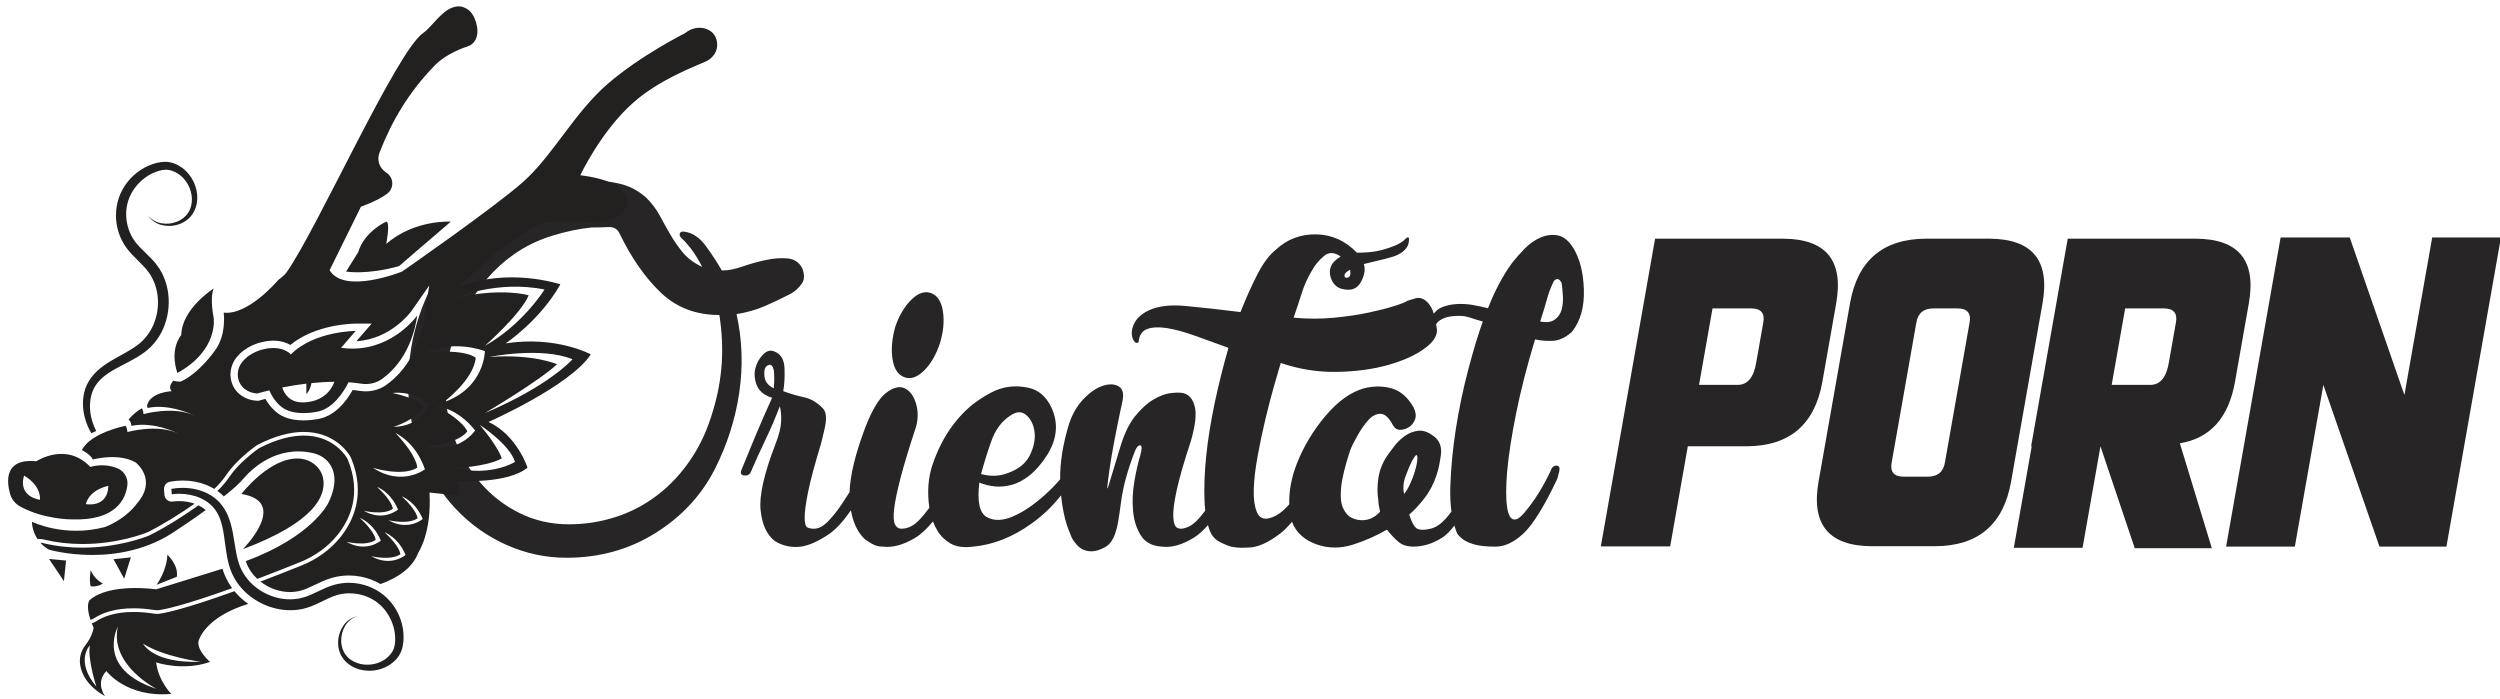 <?xml version="1.0" encoding="utf-8"?>
<!-- Generator: Adobe Illustrator 17.0.1, SVG Export Plug-In . SVG Version: 6.00 Build 0)  -->
<!DOCTYPE svg PUBLIC "-//W3C//DTD SVG 1.1//EN" "http://www.w3.org/Graphics/SVG/1.1/DTD/svg11.dtd">
<svg version="1.1" id="Layer_1" xmlns="http://www.w3.org/2000/svg" xmlns:xlink="http://www.w3.org/1999/xlink" x="0px" y="0px"
	 width="254px" height="71px" viewBox="0 0 254 71" enable-background="new 0 0 254 71" xml:space="preserve">
<g id="Oriental">
	<g>
		<path fill-rule="evenodd" clip-rule="evenodd" fill="#272525" d="M74.833,31.917c1.056-0.174,2.02-0.449,2.892-0.828
			c0.872-0.377,1.755-0.798,2.654-1.264c0.475-0.29,0.844-0.639,1.109-1.046c0.264-0.406,0.264-0.929,0-1.569
			c-0.317-0.58-0.82-0.9-1.505-0.959c-0.687-0.057-1.426,0-2.219,0.174c-0.792,0.174-1.572,0.392-2.337,0.654
			c-0.766,0.261-1.387,0.392-1.862,0.392h-0.238c-0.423-0.754-0.951-1.569-1.585-2.44c-0.634-0.872-1.347-1.365-2.139-1.482
			c-0.265-0.057-0.436-0.014-0.515,0.131c-0.079,0.146-0.04,0.305,0.119,0.479c0.264,0.233,0.581,0.581,0.951,1.046
			c0.369,0.466,0.765,1.104,1.188,1.917c-0.846-0.406-1.505-0.9-1.981-1.482c-0.475-0.58-0.899-1.19-1.268-1.83
			c-0.37-0.639-0.727-1.277-1.07-1.917c-0.344-0.639-0.806-1.249-1.387-1.83c-0.74-0.639-1.519-1.074-2.337-1.307
			c-0.82-0.232-1.598-0.349-2.337-0.349c-2.589,0-5.229,0.596-7.923,1.787c-2.694,1.192-5.045,3.094-7.052,5.709
			c-1.426,1.686-2.535,3.675-3.328,5.97c-0.792,2.296-1.188,4.693-1.188,7.19c0,2.557,0.436,4.911,1.307,7.059
			c0.872,2.15,2.046,4.009,3.526,5.578c1.478,1.569,3.195,2.789,5.15,3.66c1.953,0.872,3.988,1.307,6.101,1.307
			c3.328,0,6.325-0.828,8.993-2.484c2.667-1.656,4.687-3.82,6.061-6.493c1.268-2.497,2.1-5.099,2.496-7.8
			C75.506,37.19,75.413,34.532,74.833,31.917z M73.327,36.928c-0.107,1.599-0.396,3.181-0.872,4.75
			c-0.529,1.86-1.281,3.516-2.258,4.968c-0.978,1.453-2.113,2.673-3.407,3.66c-1.295,0.989-2.707,1.729-4.239,2.222
			c-1.533,0.494-3.117,0.741-4.754,0.741c-1.796,0-3.46-0.377-4.992-1.133c-1.533-0.754-2.852-1.772-3.962-3.05
			c-1.109-1.277-1.981-2.745-2.615-4.401c-0.634-1.656-0.951-3.384-0.951-5.186c0-2.789,0.66-5.417,1.981-7.887
			c1.32-2.469,2.984-4.401,4.992-5.796c1.161-0.813,2.456-1.438,3.882-1.874c1.426-0.436,2.746-0.711,3.962-0.828
			c0.581,0,1.149-0.014,1.703-0.044c0.555-0.029,0.937,0.189,1.149,0.654c1.214,2.499,2.615,4.503,4.199,6.014
			c1.585,1.512,3.565,2.266,5.942,2.266C73.353,33.69,73.433,35.331,73.327,36.928z M91.846,38.31
			c0.638,0.256,1.305,0.048,2.001-0.622c0.696-0.67,1.247-1.61,1.653-2.823c0.348-1.148,0.449-2.216,0.305-3.206
			c-0.145-0.988-0.537-1.61-1.174-1.866c-0.639-0.254-1.305-0.048-2.001,0.622c-0.696,0.67-1.248,1.579-1.653,2.727
			c-0.348,1.213-0.45,2.313-0.305,3.302C90.815,37.433,91.207,38.055,91.846,38.31z M154.048,41.946
			c0.464-2.297,1.101-4.785,1.914-7.465c0.579,0.129,1.188,0.176,1.827,0.144c0.638-0.031,1.275-0.335,1.914-0.909
			c0.87-1.084,1.275-2.52,1.218-4.306c-0.058-1.785-0.435-3.221-1.131-4.307c-0.465-0.701-0.987-1.101-1.566-1.196
			c-0.58-0.096-1.161-0.015-1.74,0.239c-0.58,0.256-1.117,0.638-1.609,1.148c-0.493,0.511-0.914,0.99-1.261,1.435
			c-0.465,0.638-0.9,1.34-1.305,2.105c-0.406,0.766-0.783,1.596-1.131,2.488c-0.465-0.127-0.971-0.239-1.523-0.335
			c-0.551-0.096-1.101-0.127-1.653-0.096c-0.551,0.033-1.058,0.144-1.523,0.335c-0.326,0.135-0.592,0.353-0.804,0.646
			c-0.072-0.231-0.15-0.438-0.239-0.598c-0.232-0.414-0.493-0.701-0.783-0.861c-0.291-0.159-0.58-0.191-0.87-0.096
			c-0.291,0.096-0.552,0.176-0.783,0.239c-0.174,0.129-0.609,0.304-1.305,0.526c-0.696,0.224-1.566,0.447-2.61,0.67
			c-1.044,0.224-2.219,0.399-3.523,0.526c-1.305,0.129-2.683,0.129-4.133,0c0.29-0.828,0.565-1.658,0.826-2.488
			c0.261-0.828,0.623-1.627,1.088-2.392c0.29-0.51,0.681-0.972,1.174-1.388c0.492-0.414,1.058-0.398,1.696,0.048
			c-0.406,0.256-0.696,0.511-0.87,0.766c-0.291,0.511-0.305,1.053-0.043,1.627c0.261,0.574,0.71,0.894,1.348,0.957
			c0.753,0.129,1.305-0.144,1.653-0.813c0.348-0.67,0.435-1.259,0.261-1.77c0.812-0.191,1.536-0.366,2.175-0.526
			c0.638-0.159,1.073-0.302,1.305-0.431c0.638-0.319,1-0.733,1.088-1.244c0.087-0.51-0.015-0.637-0.305-0.383
			c-0.232,0.256-0.565,0.479-1,0.67s-0.9,0.351-1.392,0.479c-0.493,0.129-0.972,0.208-1.436,0.239
			c-0.465,0.033-0.841,0.048-1.131,0.048c-1.161-1.211-2.538-1.833-4.132-1.866c-1.596-0.031-2.973,0.495-4.133,1.579
			c-0.639,0.511-1.248,1.325-1.827,2.44c-0.58,1.117-1.161,2.409-1.74,3.876c-2.03-0.254-3.9-0.462-5.612-0.622
			c-1.71-0.159-3.059,0.048-4.046,0.622c-0.522,0.32-0.884,0.67-1.087,1.053c-0.203,0.383-0.305,0.734-0.305,1.053
			c0,0.32,0.073,0.591,0.218,0.813c0.145,0.224,0.304,0.272,0.478,0.144c0.058-0.701,0.348-1.148,0.87-1.34
			c0.522-0.191,1.189-0.223,2.001-0.096c0.813,0.129,1.755,0.383,2.828,0.766c1.074,0.383,2.218,0.799,3.436,1.244
			c-0.522,1.787-0.986,3.637-1.392,5.551c-0.405,1.914-0.696,3.717-0.87,5.407c-0.174,1.691-0.231,3.222-0.174,4.594
			c0.015,0.349,0.039,0.677,0.073,0.987c-0.182,0.235-0.365,0.471-0.551,0.688c-0.493,0.574-0.972,0.926-1.435,1.053
			c-0.348,0.129-0.639,0.129-0.87,0c-0.232-0.127-0.363-0.493-0.391-1.101c-0.03-0.606,0.087-1.515,0.348-2.727
			c0.261-1.211,0.74-2.871,1.435-4.976c0.464-1.594,0.594-2.775,0.392-3.541c-0.204-0.766-0.595-1.211-1.174-1.34
			c-0.291-0.063-0.711-0.063-1.261,0c-0.552,0.064-1.146,0.287-1.784,0.67c-0.639,0.383-1.262,0.957-1.871,1.723
			c-0.609,0.766-1.117,1.851-1.522,3.254l-1.131,3.732c-0.117,0.383-0.16,0.416-0.13,0.096c0.029-0.318,0.101-0.893,0.218-1.723
			c0.116-0.828,0.29-1.85,0.522-3.062c0.231-1.211,0.492-2.488,0.783-3.828c0.174-0.766,0.057-1.276-0.348-1.531
			c-0.406-0.254-0.928-0.287-1.566-0.096c-0.639,0.191-1.291,0.622-1.958,1.292c-0.666,0.67-1.174,1.516-1.522,2.536
			c-0.646,2.081-0.942,3.974-0.927,5.701c-0.427,0.503-0.95,1.04-1.595,1.62c-1.102,0.99-2.175,1.708-3.219,2.153
			c-1.044,0.447-1.929,0.464-2.654,0.048c-0.726-0.414-0.972-1.579-0.74-3.493c0.464,0.191,0.971,0.32,1.523,0.383
			c0.551,0.064,1.131,0.016,1.74-0.144c0.609-0.159,1.218-0.479,1.827-0.957c0.609-0.479,1.203-1.163,1.783-2.058
			c1.044-1.658,1.188-3.285,0.435-4.881c-0.522-1.084-1.276-1.738-2.262-1.962c-0.987-0.223-1.914-0.206-2.784,0.048
			c-0.696,0.191-1.523,0.622-2.479,1.292c-0.957,0.67-1.827,1.548-2.61,2.632c-0.783,1.086-1.421,2.345-1.914,3.78
			c-0.462,1.348-0.567,2.828-0.339,4.429c-0.333,0.447-0.679,0.876-1.052,1.265c-0.552,0.574-1.146,0.861-1.784,0.861
			c-0.291,0-0.508-0.144-0.653-0.431c-0.145-0.287-0.174-0.813-0.087-1.579c0.087-0.766,0.305-1.818,0.652-3.158
			c0.348-1.34,0.87-3.062,1.566-5.168c0.231-0.828,0.231-1.627,0-2.392c-0.232-0.766-0.609-1.276-1.131-1.531
			c-0.522-0.254-1.146-0.111-1.871,0.431c-0.726,0.543-1.435,1.708-2.131,3.493c-1.023,2.702-1.56,4.906-1.613,6.614
			c-0.251,0.403-0.497,0.787-0.736,1.138c-0.465,0.703-0.943,1.308-1.435,1.818c-0.493,0.511-0.972,0.766-1.436,0.766
			c-0.291,0-0.522-0.048-0.696-0.144s-0.261-0.431-0.261-1.005c0-0.574,0.116-1.435,0.348-2.584
			c0.231-1.148,0.666-2.775,1.305-4.881c0.057-0.191,0.188-0.733,0.391-1.627c0.203-0.893,0.159-1.531-0.13-1.914
			c-0.58-0.637-1.233-1.036-1.958-1.196c-0.726-0.159-1.435-0.366-2.131-0.622c0.116-0.637,0.159-1.403,0.13-2.297
			c-0.03-0.893-0.363-1.467-1-1.723c-0.406-0.191-0.798-0.096-1.174,0.287c-0.378,0.383-0.639,0.846-0.783,1.388
			c-0.145,0.543-0.102,1.117,0.13,1.723c0.231,0.607,0.753,1.038,1.566,1.292c-0.639,1.404-1.204,2.696-1.697,3.876
			c-0.493,1.181-0.971,2.345-1.435,3.493c-0.116,0.32-0.014,0.495,0.305,0.526c0.319,0.033,0.536-0.079,0.652-0.335
			c0.464-1.084,0.957-2.168,1.479-3.254c0.522-1.084,1.014-2.232,1.479-3.445c0.116,0.447,0.159,0.973,0.13,1.579
			c-0.03,0.607-0.217,1.356-0.565,2.249c-1.161,3-1.668,5.232-1.523,6.699c0.144,1.468,0.623,2.521,1.436,3.158
			c0.812,0.511,1.71,0.701,2.697,0.574c0.812-0.127,1.74-0.541,2.784-1.244c0.726-0.488,1.48-1.307,2.263-2.443
			c0.208,1.201,0.64,2.146,1.304,2.826c0.117,0.129,0.291,0.256,0.522,0.383c0.174,0.129,0.378,0.239,0.609,0.335
			c0.232,0.096,0.492,0.144,0.783,0.144c0.986,0.127,2.073-0.159,3.263-0.861c0.592-0.349,1.209-0.913,1.852-1.69
			c0.13,0.331,0.28,0.64,0.453,0.925c0.291,0.511,0.726,0.942,1.305,1.292c0.58,0.35,1.362,0.462,2.349,0.335
			c2.03-0.191,4.002-0.972,5.916-2.345c1.183-0.847,2.166-1.811,2.994-2.866c0.17,1.58,0.471,2.882,0.92,3.871
			c0.117,0.383,0.291,0.703,0.522,0.957c0.406,0.574,0.957,0.861,1.653,0.861c0.405,0,0.87-0.143,1.392-0.431
			c0.522-0.287,0.899-0.876,1.131-1.77c0.116-0.319,0.275-1.259,0.479-2.823c0.203-1.563,0.681-3.302,1.435-5.216
			c0.174-0.383,0.348-0.558,0.522-0.526c0.174,0.033,0.174,0.368,0,1.005c-0.232,0.766-0.435,1.66-0.609,2.68
			c-0.174,1.021-0.217,2.01-0.13,2.967c0.087,0.957,0.348,1.787,0.783,2.488c0.435,0.703,1.145,1.086,2.132,1.148
			c0.986,0.127,2.073-0.175,3.263-0.909c0.467-0.288,0.945-0.716,1.434-1.275c0.076,0.272,0.161,0.527,0.262,0.748
			c0.117,0.256,0.319,0.511,0.609,0.766c0.291,0.191,0.682,0.383,1.174,0.574c0.493,0.191,1.174,0.254,2.044,0.191
			c0.927,0,2.015-0.479,3.263-1.436c0.391-0.3,0.787-0.702,1.186-1.184c0.404,1.097,1.265,1.878,2.598,2.333
			c1.16,0.383,2.349,0.383,3.567,0c1.218-0.383,2.378-0.893,3.48-1.531c0.405,0.511,0.797,0.926,1.175,1.244
			c0.377,0.32,0.884,0.479,1.522,0.479c0.986,0,1.958-0.302,2.914-0.909c0.393-0.249,0.809-0.665,1.245-1.23
			c0.083,0.278,0.169,0.551,0.277,0.8c0.174,0.256,0.406,0.479,0.696,0.67c0.291,0.191,0.682,0.351,1.174,0.479
			c0.493,0.129,1.174,0.191,2.044,0.191c0.927,0,1.87-0.446,2.828-1.34c0.957-0.893,2.102-2.742,3.436-5.551
			c0.057-0.191,0.116-0.414,0.174-0.67c0.116-0.446,0.029-0.67-0.261-0.67c-0.291,0-0.493,0.191-0.609,0.574
			c-0.117,0.256-0.319,0.655-0.609,1.196c-0.291,0.543-0.609,1.069-0.957,1.579c-0.348,0.511-0.696,0.973-1.044,1.388
			c-0.348,0.416-0.639,0.655-0.87,0.718c-0.465,0.129-0.769-0.254-0.914-1.148c-0.145-0.893-0.145-2.153,0-3.78
			C153.279,46.205,153.583,44.243,154.048,41.946z M157.18,30.367c0.174-0.637,0.405-1.244,0.696-1.818
			c0.29-0.318,0.551-0.254,0.783,0.191c0.057,0.383,0.101,0.83,0.13,1.34c0.029,0.511-0.015,0.973-0.13,1.388
			c-0.117,0.416-0.348,0.751-0.696,1.005c-0.348,0.256-0.841,0.32-1.479,0.191C156.774,31.771,157.006,31.005,157.18,30.367z
			 M137.171,27.4c0.057,0.383,0.029,0.622-0.087,0.718c-0.117,0.096-0.232,0.129-0.348,0.096c-0.117-0.031-0.16-0.127-0.13-0.287
			C136.634,27.768,136.823,27.591,137.171,27.4z M100.719,44.817c0.405-1.148,1.044-2.01,1.914-2.584
			c0.638-0.446,1.188-0.462,1.653-0.048c0.464,0.416,0.739,0.99,0.826,1.723c0.087,0.734-0.073,1.516-0.479,2.345
			c-0.406,0.83-1.161,1.435-2.262,1.818c-0.813,0.32-1.711,0.351-2.697,0.096C99.964,47.083,100.313,45.966,100.719,44.817z
			 M78.622,39.267v0.191c-0.639-0.318-0.957-0.766-0.957-1.34c-0.058-0.51,0.057-0.845,0.348-1.005
			c0.29-0.158,0.492,0.016,0.609,0.526C78.679,38.214,78.679,38.757,78.622,39.267z M142.739,48.55
			c0.116-0.318,0.261-0.685,0.435-1.101c0.174-0.414,0.348-0.749,0.522-1.005c0.174-0.254,0.275-0.271,0.305-0.048
			c0.029,0.224-0.015,0.574-0.13,1.053c-0.117,0.479-0.291,0.99-0.522,1.531c-0.232,0.543-0.465,0.942-0.696,1.196
			C142.535,49.667,142.565,49.124,142.739,48.55z M149.176,37.544c-0.522,1.978-0.942,3.988-1.261,6.029
			c-0.318,2.043-0.507,4.019-0.566,5.933c-0.027,0.904,0.016,1.723,0.118,2.47c-0.192,0.257-0.388,0.507-0.596,0.736
			c-0.493,0.543-1,0.878-1.523,1.005c-0.522,0.129-0.943,0.144-1.261,0.048c-0.319-0.096-0.624-0.589-0.914-1.483
			c0.464-0.383,0.971-0.924,1.523-1.627c0.551-0.701,0.971-1.498,1.261-2.392c0.174-0.51,0.318-1.18,0.435-2.01
			c0.116-0.828-0.117-1.467-0.696-1.914c-0.58-0.446-1.117-0.637-1.609-0.574c-0.493,0.064-0.943,0.239-1.349,0.526
			c-0.406,0.287-0.769,0.638-1.088,1.053c-0.319,0.416-0.565,0.751-0.74,1.005c-0.465,0.703-0.754,1.452-0.87,2.249
			c-0.117,0.798-0.117,1.548,0,2.249c0,0.256,0.057,0.638,0.174,1.148c-0.522,0.574-1.131,0.861-1.827,0.861
			c-0.348,0-0.696-0.079-1.044-0.239c-0.348-0.159-0.639-0.478-0.87-0.957c-0.232-0.479-0.305-1.18-0.218-2.105
			c0.087-0.924,0.392-2.185,0.914-3.78c0.174-0.446,0.435-0.972,0.783-1.579c0.348-0.606,0.71-1.116,1.087-1.531
			c0.377-0.414,0.783-0.622,1.218-0.622s0.855,0.383,1.261,1.148c0.174,0.32,0.42,0.479,0.74,0.479c0.318,0,0.623-0.096,0.914-0.287
			c0.29-0.191,0.492-0.462,0.609-0.813c0.116-0.35,0.057-0.749-0.174-1.196c-0.58-1.02-1.32-1.658-2.219-1.914
			c-0.9-0.254-1.842-0.254-2.828,0c-1.335,0.383-2.625,1.308-3.871,2.775c-1.247,1.468-2.219,3.079-2.914,4.833
			c-0.574,1.447-0.824,2.837-0.787,4.174c-0.193,0.216-0.393,0.422-0.604,0.611c-0.465,0.416-0.957,0.686-1.479,0.813
			c-0.58,0.129-0.987-0.096-1.218-0.67c-0.232-0.574-0.334-1.34-0.305-2.297c0.029-0.957,0.159-2.073,0.392-3.349
			c0.231-1.276,0.492-2.52,0.783-3.732c0.29-1.211,0.579-2.328,0.87-3.35c0.29-1.02,0.522-1.818,0.696-2.392
			c1.856,0.638,3.755,0.942,5.698,0.909c1.943-0.031,3.698-0.271,5.263-0.718c1.566-0.446,2.813-1.02,3.741-1.723
			c0.927-0.701,1.305-1.403,1.131-2.105c-0.014-0.107-0.032-0.2-0.047-0.3c0.041-0.059,0.077-0.116,0.133-0.178
			c0.174-0.191,0.435-0.35,0.783-0.479c0.348-0.127,0.841-0.191,1.479-0.191c0.348,0,0.711,0.064,1.088,0.191
			c0.378,0.129,0.798,0.256,1.261,0.383C150.192,33.94,149.698,35.567,149.176,37.544z"/>
	</g>
</g>
<g id="Porn">
	<g>
		<path fill-rule="evenodd" clip-rule="evenodd" fill="#272525" d="M186.559,30.81c0.766-4.346-1.028-6.533-5.383-6.56h-13.019
			l-5.513,31.266h7.044l1.794-10.173h5.995c4.351-0.027,6.91-2.213,7.676-6.56L186.559,30.81z M179.139,32.828l-0.698,3.956
			c-0.246,1.548-0.881,2.321-1.903,2.321h-3.916l1.37-7.771h3.916C178.931,31.335,179.341,31.833,179.139,32.828z M202.138,24.25
			h-6.479c-4.365,0.027-6.93,2.214-7.697,6.56l-3.196,18.126c-0.766,4.347,1.028,6.533,5.383,6.56h6.479
			c4.365-0.027,6.93-2.213,7.697-6.56l3.196-18.126C208.287,26.464,206.493,24.277,202.138,24.25z M200.101,32.828l-2.488,14.109
			c-0.149,0.996-0.734,1.494-1.757,1.494h-2.422c-1.023,0-1.433-0.498-1.23-1.494l2.488-14.109c0.149-0.996,0.734-1.494,1.757-1.494
			h2.422C199.893,31.335,200.303,31.833,200.101,32.828z M227.077,38.783l1.406-7.973c0.766-4.346-1.028-6.533-5.383-6.56h-13.019
			l-3.719,21.093h0.061l-1.819,10.314h6.984l1.819-10.314l3.483,10.355h7.832l-3.248-10.657
			C224.563,44.529,226.432,42.443,227.077,38.783z M221.063,32.828l-0.698,3.956c-0.246,1.548-0.881,2.321-1.903,2.321h-3.916
			l1.37-7.771h3.916C220.855,31.335,221.265,31.833,221.063,32.828z M247.111,24.129l-2.823,16.006l-5.554-16.006h-7.024
			l-5.538,31.407h6.984l2.897-16.43l5.701,16.43h6.802l5.538-31.407H247.111z"/>
	</g>
</g>
<g>
	<path fill="#232020" d="M71.823,2.965c0.586,0.235,0.863,0.658,0.981,1.093c0.079,0.289,0.081,0.585,0.02,0.869
		c-0.128,0.597-0.574,1.074-1.131,1.325c-1.197,0.538-4.709,1.84-7.347,4.17c-3.299,2.914-5.388,7.382-5.388,7.382
		c5.891,0.742,4.639,3.201,4.639,3.201c-0.742,2.134-5.334,1.438-5.334,1.438c-3.618-0.232-4.911,1.174-4.911,1.174l-3.192,2.25
		l-3.617,3.333c5.072-2.103,10.391-0.309,10.391-0.309c-2.103,3.711-5.566,5.999-5.566,5.999c5.133-0.804,8.659,1.113,8.659,1.113
		c-2.103,3.216-10.391,6.865-10.391,6.865c2.907,1.361,3.958,4.639,3.958,4.639c-1.979,1.67-6.989,1.361-6.989,1.361v1.484
		l-2.969-0.309c0.247,4.082-1.144,6.123-1.144,6.123c-0.591,1.57-2.122,2.554-3.83,3.174c-0.603-0.352-1.271-0.609-1.975-0.749
		c-0.41-0.081-0.825-0.121-1.235-0.121c-0.271,0-0.543,0.018-0.809,0.053c-0.589,0.068-1.22,0.25-1.916,0.555
		c-0.269,0.117-0.526,0.239-0.773,0.358c-0.247,0.118-0.48,0.229-0.708,0.327c-0.216,0.09-0.416,0.173-0.591,0.215
		c-0.061,0.016-0.112,0.03-0.163,0.044c-0.053,0.015-0.106,0.029-0.16,0.042l-0.335,0.053c-0.167,0.023-0.356,0.035-0.545,0.035
		c-1.07,0-2.143-0.401-2.989-1.064c1.244-0.473,2.624-1.012,4.164-1.63c1.584-0.636,2.947-1.625,3.942-2.86
		c1.331-1.652,2.605-4.385,1.117-8.025c-0.041-0.101-0.091-0.197-0.147-0.285c-0.359-0.564-1.756-2.405-4.679-2.405
		c-1.404,0-2.963,0.432-4.635,1.284c-0.082,0.042-0.159,0.089-0.233,0.143c-0.455,0.33-2.05,1.539-2.984,2.918
		c-0.374,0.553-0.79,1.035-1.237,1.445c-0.263-0.158-0.54-0.299-0.838-0.415c-0.738-0.288-1.535-0.435-2.366-0.435
		c-0.433,0-0.872,0.041-1.305,0.121c-0.37,0.068-0.625,0.411-0.596,0.786l0.043,0.55c0.016,0.203,0.114,0.39,0.272,0.518
		c0.133,0.108,0.298,0.166,0.467,0.166c0.032,0,0.064-0.002,0.096-0.006c0.227-0.03,0.456-0.044,0.681-0.044
		c0.546,0,1.07,0.093,1.542,0.262c-1.393,0.972-3.066,2.047-4.717,2.873c-0.025,0.011-0.048,0.022-0.073,0.033
		c-0.468,0.189-3.111,1.19-6.608,1.19c-1.354,0-2.675-0.153-3.928-0.456c-0.141-0.034-0.284-0.051-0.426-0.051
		c-0.066,0-0.131,0.01-0.196,0.017c-0.592-0.882-0.572-1.77-0.572-1.77s3.324,1.648,7.46,0.522c2.226-0.904,3.208-2.378,3.208-2.378
		c2.134-2.458-0.139-4.175-0.139-4.175c-1.644-0.927-3.933-0.401-4.338-0.296c-0.23-0.448-0.798-0.789-1.12-0.954
		c0.865-1.755,4.39-2.461,4.39-2.461s0.16-0.046,0.242,0.626c0,0,3.074-0.881,5.254,0.186c0,0-2.533-1.306-4.847-0.812
		c0,0-0.066-0.551-0.303-0.613c0.404-0.553,0.956-0.94,1.359-1.169c0.053,0.058,0.125,0.204,0.172,0.588
		c0,0,3.074-0.881,5.254,0.186c0,0-2.533-1.306-4.847-0.812c0,0-0.015-0.113-0.051-0.242c0.299-1.369,2.498-1.462,2.498-1.462
		c-0.441-0.487,0.186-1.067,0.186-1.067c0.348,0.116,0.742,0.093,0.742,0.093c1.902-0.881,3.433-3.103,3.433-3.103
		c1.252-1.619,0.928-3.901,0.928-3.901c2.505,0.278,5.474-3.247,5.474-3.247c0.005-0.006,0.008-0.015,0.013-0.02
		c0.337-0.298,0.666-0.493,0.924-0.862c3.135-4.479,11.136-22.382,13.838-24.271c1.044-0.73,2.064-2.671,3.604-2.722
		c0.398-0.013,0.957,0.246,1.218,0.547c0.372,0.428,0.581,0.984,0.674,1.551c0.17,1.036-0.265,1.719-0.899,1.948
		c-0.349,0.126-2.174,0.695-3.418,1.975c-2.603,2.679-4.326,5.574-5.603,8.858c-0.271,0.697-0.029,1.497,0.584,1.926
		c0.094,0.066,0.179,0.131,0.255,0.196c0.65,0.549,0.614,1.538-0.069,2.044c-1.039,0.77-2.65,1.307-2.65,1.307l-3.182,6.456
		c1.484,2.505,7.36,0.139,7.36,0.139s9.347-6.486,12.316-9.124c2.969-2.639,5.186-7,8.54-9.914c3.354-2.914,7.898-5.184,7.898-5.184
		C70.22,2.85,71.076,2.665,71.823,2.965z M43.609,29.011l-1.819,2.607c-0.027,0.038-2.052,2.84-5.576,3.047l0.483-0.558l1.062-1.228
		h-1.623c-0.174,0-4.045,0.026-6.631,2.167c-0.385-0.222-0.956-0.435-1.729-0.435c-0.358,0-0.734,0.047-1.119,0.139
		c-0.243,0.047-1.684,0.369-2.645,1.587c-0.476,0.604-0.681,1.382-0.561,2.135c0.115,0.723,0.51,1.341,1.111,1.741
		c0.478,0.318,1.009,0.487,1.579,0.504l0.122,0.004l0.117-0.036c0.003-0.001,0.215-0.065,0.583-0.162
		c0.456,0.806,0.983,1.244,1.123,1.353c0.652,0.554,1.581,0.834,2.762,0.834c0.68,0,1.23-0.098,1.363-0.123
		c1.776-0.247,2.972-1.807,3.627-2.967c0.249,0.026,0.491,0.057,0.724,0.093c0.2,0.031,0.402,0.047,0.602,0.047
		c0.758,0,1.471-0.221,2.061-0.639c1.456-1.031,3.315-3.076,3.907-6.965L43.609,29.011z M48.752,43.177
		c1.948,2.319,2.227,3.403,2.227,3.403c-1.709,0.907-4.778,0.957-4.778,0.957c3.665,0.928,6.123-0.603,6.123-0.603
		C51.768,45.125,48.752,43.177,48.752,43.177z M49.727,36.266c4.499-0.325,6.865,0.741,6.865,0.741
		c-1.743,1.664-7.329,4.962-7.329,4.962c6.587-2.786,8.906-5.471,8.906-5.471C54.968,35.199,49.727,36.266,49.727,36.266z
		 M46.201,30.282c4.855-1.113,7.515-0.278,7.515-0.278c-0.804,1.917-4.453,5.133-4.453,5.133c3.866-2.165,6.061-5.721,6.061-5.721
		C50.5,28.426,46.201,30.282,46.201,30.282z M12.94,49.307c-0.164,1.34-1.11,3.637-5.685,3.461c0,0-2.772,0.025-5.202-1.307
		c-0.497-0.272-0.87-0.724-1.025-1.269c-0.366-1.294-0.602-3.646,2.67-3.33c0,0,3.028-2.014,5.486,0.584
		c0,0,1.237-0.457,2.712,0.116C12.606,47.837,13.033,48.552,12.94,49.307z M4.065,50.777c0.074-1.575-1.626-2.457-1.626-2.457
		C1.811,50.521,4.065,50.777,4.065,50.777z M11.009,49.362c0,0-1.887,0.331-2.288,1.855C8.721,51.218,10.947,51.65,11.009,49.362z
		 M12.617,58.794l0.68-2.165l-1.763,0.186L12.617,58.794z M6.711,56.953l-1.732-0.166l1.515,2.254L6.711,56.953z M17.962,58.602
		c0.203-1.182-0.961-2.252-0.961-2.252c-0.026,1.609-1.097,3.068-1.097,3.068L17.962,58.602z M10.453,59.289
		c0,0-0.897-0.43-1.237-1.375c0,0-0.186,1.127,0,1.653C9.216,59.567,9.803,59.691,10.453,59.289z M24.678,55.794
		c7.422-2.783,8.441-5.494,8.162-7.136c-0.194-1.139-1.189-1.956-2.339-2.061c-3.005-0.276-5.978,3.591-5.978,3.591
		C29.471,50.985,24.678,55.794,24.678,55.794z M40.542,27.035l5.257-4.515c0,0-3.649-0.247-6.556,2.257c0,0,0.433-2.209,0-2.264
		c0,0-2.227,0.996-2.845,3.099l-1.237,1.979C35.161,27.591,37.264,27.962,40.542,27.035z M48.335,36.358
		c-0.232,2.273-3.293,4.523-3.293,4.523c4.221-1.46,4.221-5.214,4.221-5.214c-3.572-1.201-6.03,0.186-6.03,0.186
		C47.407,35.395,48.335,36.358,48.335,36.358z M47.477,43.842c-1.143,1.389-4.244,1.474-4.244,1.474
		c3.404,0.882,5.04-1.579,5.04-1.579c-1.818-2.344-4.035-2.506-4.035-2.506C47.175,42.749,47.477,43.842,47.477,43.842z
		 M42.388,47.523c-1.534,0.94-4.493,0.007-4.493,0.007c2.929,1.946,5.279,0.154,5.279,0.154c-0.953-2.81-2.995-3.686-2.995-3.686
		C42.459,46.392,42.388,47.523,42.388,47.523z M39.911,51.699c-0.972,0.685-2.964,0.193-2.964,0.193
		c2.015,1.161,3.49-0.121,3.49-0.121c-0.747-1.814-2.131-2.306-2.131-2.306C39.911,50.949,39.911,51.699,39.911,51.699z
		 M42.422,52.657c-0.972,0.685-2.964,0.193-2.964,0.193c2.015,1.161,3.49-0.121,3.49-0.121c-0.747-1.814-2.131-2.306-2.131-2.306
		C42.422,51.908,42.422,52.657,42.422,52.657z M38.166,54.854c-0.972,0.685-2.964,0.193-2.964,0.193
		c2.015,1.161,3.49-0.121,3.49-0.121c-0.747-1.814-2.131-2.306-2.131-2.306C38.166,54.105,38.166,54.854,38.166,54.854z
		 M40.677,56.311c-0.972,0.685-2.964,0.193-2.964,0.193c2.015,1.161,3.49-0.121,3.49-0.121c-0.747-1.814-2.131-2.306-2.131-2.306
		C40.677,55.561,40.677,56.311,40.677,56.311z M43.005,41.295c-0.601,1.34-3.026,2.074-3.026,2.074
		c2.871-0.038,3.63-2.328,3.63-2.328c-1.936-1.455-3.717-1.106-3.717-1.106C42.532,40.499,43.005,41.295,43.005,41.295z
		 M18.538,17.068c-0.253-0.177-0.509-0.338-0.803-0.446c-0.289-0.113-0.619-0.18-0.938-0.181c-0.643-0.001-1.215,0.182-1.759,0.417
		c-1.087,0.488-2.002,1.334-2.584,2.385c-0.589,1.053-0.788,2.31-0.609,3.496c0.091,0.595,0.276,1.177,0.555,1.715
		c0.27,0.544,0.66,1.031,1.052,1.444c0.394,0.417,0.798,0.786,1.152,1.165c0.174,0.19,0.347,0.378,0.48,0.58
		c0.068,0.101,0.141,0.198,0.208,0.301l0.177,0.321c0.913,1.743,0.735,4.054-0.406,5.669c-0.29,0.403-0.615,0.763-1.022,1.07
		c-0.402,0.311-0.851,0.583-1.319,0.848c-0.932,0.529-1.96,1.023-2.837,1.827c-0.437,0.399-0.81,0.89-1.07,1.439
		c-0.254,0.553-0.373,1.151-0.387,1.738c-0.029,1.124,0.296,2.217,0.846,3.159l0.503-0.228c-0.463-0.898-0.705-1.911-0.623-2.894
		c0.043-0.504,0.163-0.996,0.384-1.43c0.228-0.43,0.54-0.815,0.924-1.139c0.769-0.653,1.752-1.094,2.729-1.62
		c0.49-0.262,0.987-0.545,1.46-0.892c0.476-0.342,0.91-0.787,1.265-1.264c0.714-0.968,1.105-2.137,1.204-3.316
		c0.096-1.181-0.113-2.399-0.663-3.477l-0.221-0.396c-0.082-0.127-0.173-0.249-0.26-0.373c-0.172-0.251-0.374-0.467-0.57-0.678
		c-0.397-0.417-0.805-0.784-1.164-1.159c-0.362-0.377-0.665-0.753-0.886-1.189c-0.231-0.431-0.378-0.905-0.469-1.388
		c-0.168-0.971-0.033-1.993,0.428-2.866c0.461-0.872,1.203-1.614,2.096-2.061c0.446-0.217,0.938-0.386,1.394-0.399
		c0.443-0.021,0.907,0.156,1.314,0.419c0.804,0.539,1.349,1.516,1.378,2.517c0.015,0.496-0.096,1.006-0.371,1.424
		c-0.124,0.216-0.312,0.388-0.504,0.553c-0.208,0.144-0.426,0.287-0.671,0.373c-0.482,0.194-1.026,0.246-1.547,0.151
		c-0.524-0.084-1.018-0.369-1.359-0.798c0.293,0.461,0.775,0.817,1.321,0.962c0.544,0.149,1.135,0.145,1.685-0.023
		c0.553-0.157,1.074-0.486,1.43-0.972c0.363-0.477,0.54-1.074,0.564-1.667C20.071,18.991,19.511,17.812,18.538,17.068z
		 M22.601,57.784l-6.736,2.092c0,0-4.778-0.696-6.772,1.113c0,0-0.412,0.486,0.1,1.989c0.139-0.039,0.275-0.099,0.402-0.181
		c0.732-0.477,1.985-0.994,3.979-0.994c0.643,0,1.364,0.054,2.169,0.18c0.073,0.011,0.147,0.018,0.221,0.018
		c0.05,0,0.099-0.003,0.148-0.009c0.569-0.071,2.466-0.43,7.476-2.236c-0.052-0.071-0.106-0.141-0.155-0.215
		C23.059,58.977,22.773,58.368,22.601,57.784z M34.28,54.363c1.349-1.674,2.452-4.252,1.062-7.651
		c-0.032-0.079-0.071-0.154-0.116-0.226c-0.31-0.487-1.612-2.233-4.366-2.233c-1.199,0-2.673,0.331-4.461,1.241
		c-0.068,0.035-0.134,0.075-0.195,0.12c-0.406,0.294-1.984,1.485-2.89,2.822c-0.357,0.527-0.766,1.014-1.228,1.447
		c0.214,0.152,0.419,0.315,0.606,0.499c0.017,0.017,0.032,0.037,0.049,0.055c0.409-0.326,0.808-0.654,1.173-0.976
		c0.313-0.276,0.599-0.58,0.873-0.896c0.828-0.953,3.358-3.38,7.041-2.521c0.632,0.147,1.219,0.485,1.609,1.004
		c0.55,0.732,0.919,2.003-0.086,4.064c0,0-1.605,3.403-8.381,5.895c0.118,0.376,0.295,0.731,0.556,1.111
		c0.177,0.253,0.388,0.483,0.615,0.696c1.288-0.488,2.73-1.051,4.346-1.7C31.959,56.521,33.287,55.596,34.28,54.363z M15.219,54.377
		c-0.038,0.019-0.074,0.035-0.113,0.051c-0.439,0.177-3.166,1.214-6.738,1.214c-1.255,0-2.614-0.128-4.015-0.467
		c-0.084-0.02-0.17-0.031-0.255-0.036c0.225,0.252,0.506,0.493,0.865,0.701c0,0,7.19,2.134,13.081-2.041c0,0,1.311-0.85,2.857-1.972
		c-0.202-0.182-0.447-0.344-0.729-0.484C18.771,52.33,16.979,53.496,15.219,54.377z M39.622,61.079
		c-0.79-0.912-1.905-1.526-3.081-1.761c-0.358-0.071-0.724-0.107-1.09-0.107c-0.237,0-0.475,0.015-0.711,0.047
		c-0.603,0.07-1.194,0.27-1.715,0.499c-0.527,0.229-1.011,0.484-1.487,0.687c-0.238,0.099-0.473,0.198-0.709,0.254
		c-0.118,0.03-0.235,0.066-0.353,0.093l-0.362,0.057c-0.219,0.03-0.439,0.044-0.66,0.044c-1.751,0-3.529-0.913-4.533-2.353
		c-0.281-0.409-0.508-0.838-0.659-1.324c-0.156-0.483-0.259-0.999-0.349-1.528c-0.181-1.056-0.296-2.191-0.755-3.289
		c-0.227-0.546-0.562-1.064-0.99-1.495c-0.433-0.427-0.955-0.742-1.503-0.954c-0.675-0.264-1.388-0.385-2.097-0.385
		c-0.391,0-0.78,0.037-1.161,0.107l0.043,0.55c0.258-0.034,0.518-0.051,0.777-0.051c0.748,0,1.491,0.143,2.157,0.448
		c0.459,0.211,0.881,0.491,1.214,0.847c0.327,0.361,0.583,0.785,0.757,1.256c0.353,0.945,0.434,2.02,0.597,3.117
		c0.08,0.55,0.177,1.113,0.343,1.676c0.159,0.564,0.431,1.123,0.759,1.62c0.668,1,1.634,1.766,2.71,2.259
		c0.852,0.388,1.789,0.605,2.737,0.605c0.252,0,0.505-0.015,0.758-0.047l0.447-0.074c0.147-0.034,0.293-0.078,0.439-0.118
		c0.295-0.077,0.566-0.193,0.831-0.306c0.528-0.232,1.011-0.491,1.486-0.701c0.478-0.212,0.934-0.369,1.419-0.43
		c0.2-0.029,0.401-0.042,0.604-0.042c0.288,0,0.576,0.027,0.861,0.073c0.971,0.172,1.885,0.646,2.55,1.376
		c0.664,0.73,1.109,1.679,1.227,2.671c0.052,0.493,0.045,1.013-0.098,1.446c-0.131,0.424-0.455,0.8-0.84,1.094
		c-0.524,0.385-1.195,0.593-1.867,0.593c-0.328,0-0.656-0.05-0.968-0.152c-0.472-0.155-0.914-0.432-1.213-0.833
		c-0.16-0.19-0.259-0.425-0.349-0.661c-0.065-0.244-0.125-0.498-0.122-0.758c-0.019-0.52,0.118-1.049,0.383-1.507
		c0.257-0.465,0.693-0.832,1.213-1.007c-0.533,0.119-1.031,0.451-1.353,0.915c-0.325,0.461-0.522,1.018-0.551,1.593
		c-0.04,0.573,0.092,1.175,0.428,1.675c0.325,0.504,0.827,0.873,1.377,1.097c0.434,0.169,0.896,0.253,1.36,0.253
		c0.724,0,1.451-0.204,2.079-0.608c0.252-0.177,0.49-0.364,0.692-0.604c0.205-0.234,0.379-0.521,0.489-0.82
		c0.22-0.604,0.242-1.205,0.205-1.797C40.897,63.131,40.412,61.982,39.622,61.079z M21.338,67.252
		c-2.783,0.974-5.474,0.046-5.474,0.046c0.232,1.902,1.531,3.201,1.531,3.201c-4.546,0.417-6.587-2.319-6.587-2.319
		c-1.16,1.206-0.139,2.551-0.139,2.551c-1.776-1.018-2.368-2.218-2.521-3.149c-0.116-0.703,0.066-1.43,0.504-1.991
		c0.786-1.007,0.857-1.818,0.857-1.818c-0.071-0.157-0.132-0.303-0.188-0.444c0.167-0.05,0.326-0.124,0.475-0.221
		c0.653-0.426,1.839-0.933,3.777-0.933c0.658,0,1.369,0.059,2.111,0.175c0.094,0.015,0.188,0.022,0.279,0.022
		c0.065,0,0.13-0.004,0.194-0.012c0.564-0.07,2.512-0.435,7.667-2.296c0.398,0.485,0.865,0.918,1.393,1.291
		c-4.495,1.388-5.039,3.763-5.039,3.763C19.946,66.046,21.338,67.252,21.338,67.252z M9.793,69.772c0,0-0.928-2.869-0.66-4.206
		C9.133,65.566,7.587,67.113,9.793,69.772z M11.968,63.68c0,0-2.302,4.268,3.936,6.309C15.904,69.989,11.125,67.584,11.968,63.68z
		 M20.379,67.236c0,0-3.742-0.492-5.845-1.839C14.535,65.398,15.524,67.422,20.379,67.236z M42.397,32.044
		c-0.567,3.727-2.379,5.605-3.602,6.471c-0.479,0.339-1.051,0.503-1.632,0.503c-0.162,0-0.326-0.013-0.488-0.038
		c-0.416-0.065-0.838-0.111-1.263-0.142c-0.445,0.891-1.584,2.787-3.325,3.017c0,0-0.543,0.114-1.241,0.114
		c-0.747,0-1.672-0.13-2.296-0.67c0,0-0.726-0.532-1.188-1.641c-0.75,0.181-1.201,0.319-1.201,0.319
		c-0.48-0.014-0.874-0.17-1.19-0.38c-0.931-0.619-1.07-1.921-0.378-2.798c0.865-1.095,2.218-1.321,2.218-1.321
		c0.359-0.088,0.68-0.123,0.964-0.123c1.223,0,1.773,0.657,1.773,0.657c2.366-2.389,6.587-2.389,6.587-2.389l-1.484,1.716
		c0.398,0.056,0.782,0.081,1.152,0.081C40.042,35.419,42.397,32.044,42.397,32.044z M33.975,38.792
		c-0.794,0.004-1.578,0.053-2.328,0.129c-0.152,0.767-0.522,1.125-0.522,1.125v-1.07c-0.899,0.107-1.733,0.249-2.451,0.392
		c0.201,0.612,0.721,1.513,2.059,1.513c0.022,0,0.045,0,0.068-0.001c0,0,0.017,0.001,0.048,0.001
		C31.187,40.882,33.238,40.798,33.975,38.792z M21.709,32.292c0,0-0.417-2.01,0-2.984c0,0-3.24,2.052-3.29,4.714l0.001,0
		c-1.274,1.687-0.391,3.868-0.391,3.868C22.235,35.57,21.709,32.292,21.709,32.292z"/>
</g>
</svg>
